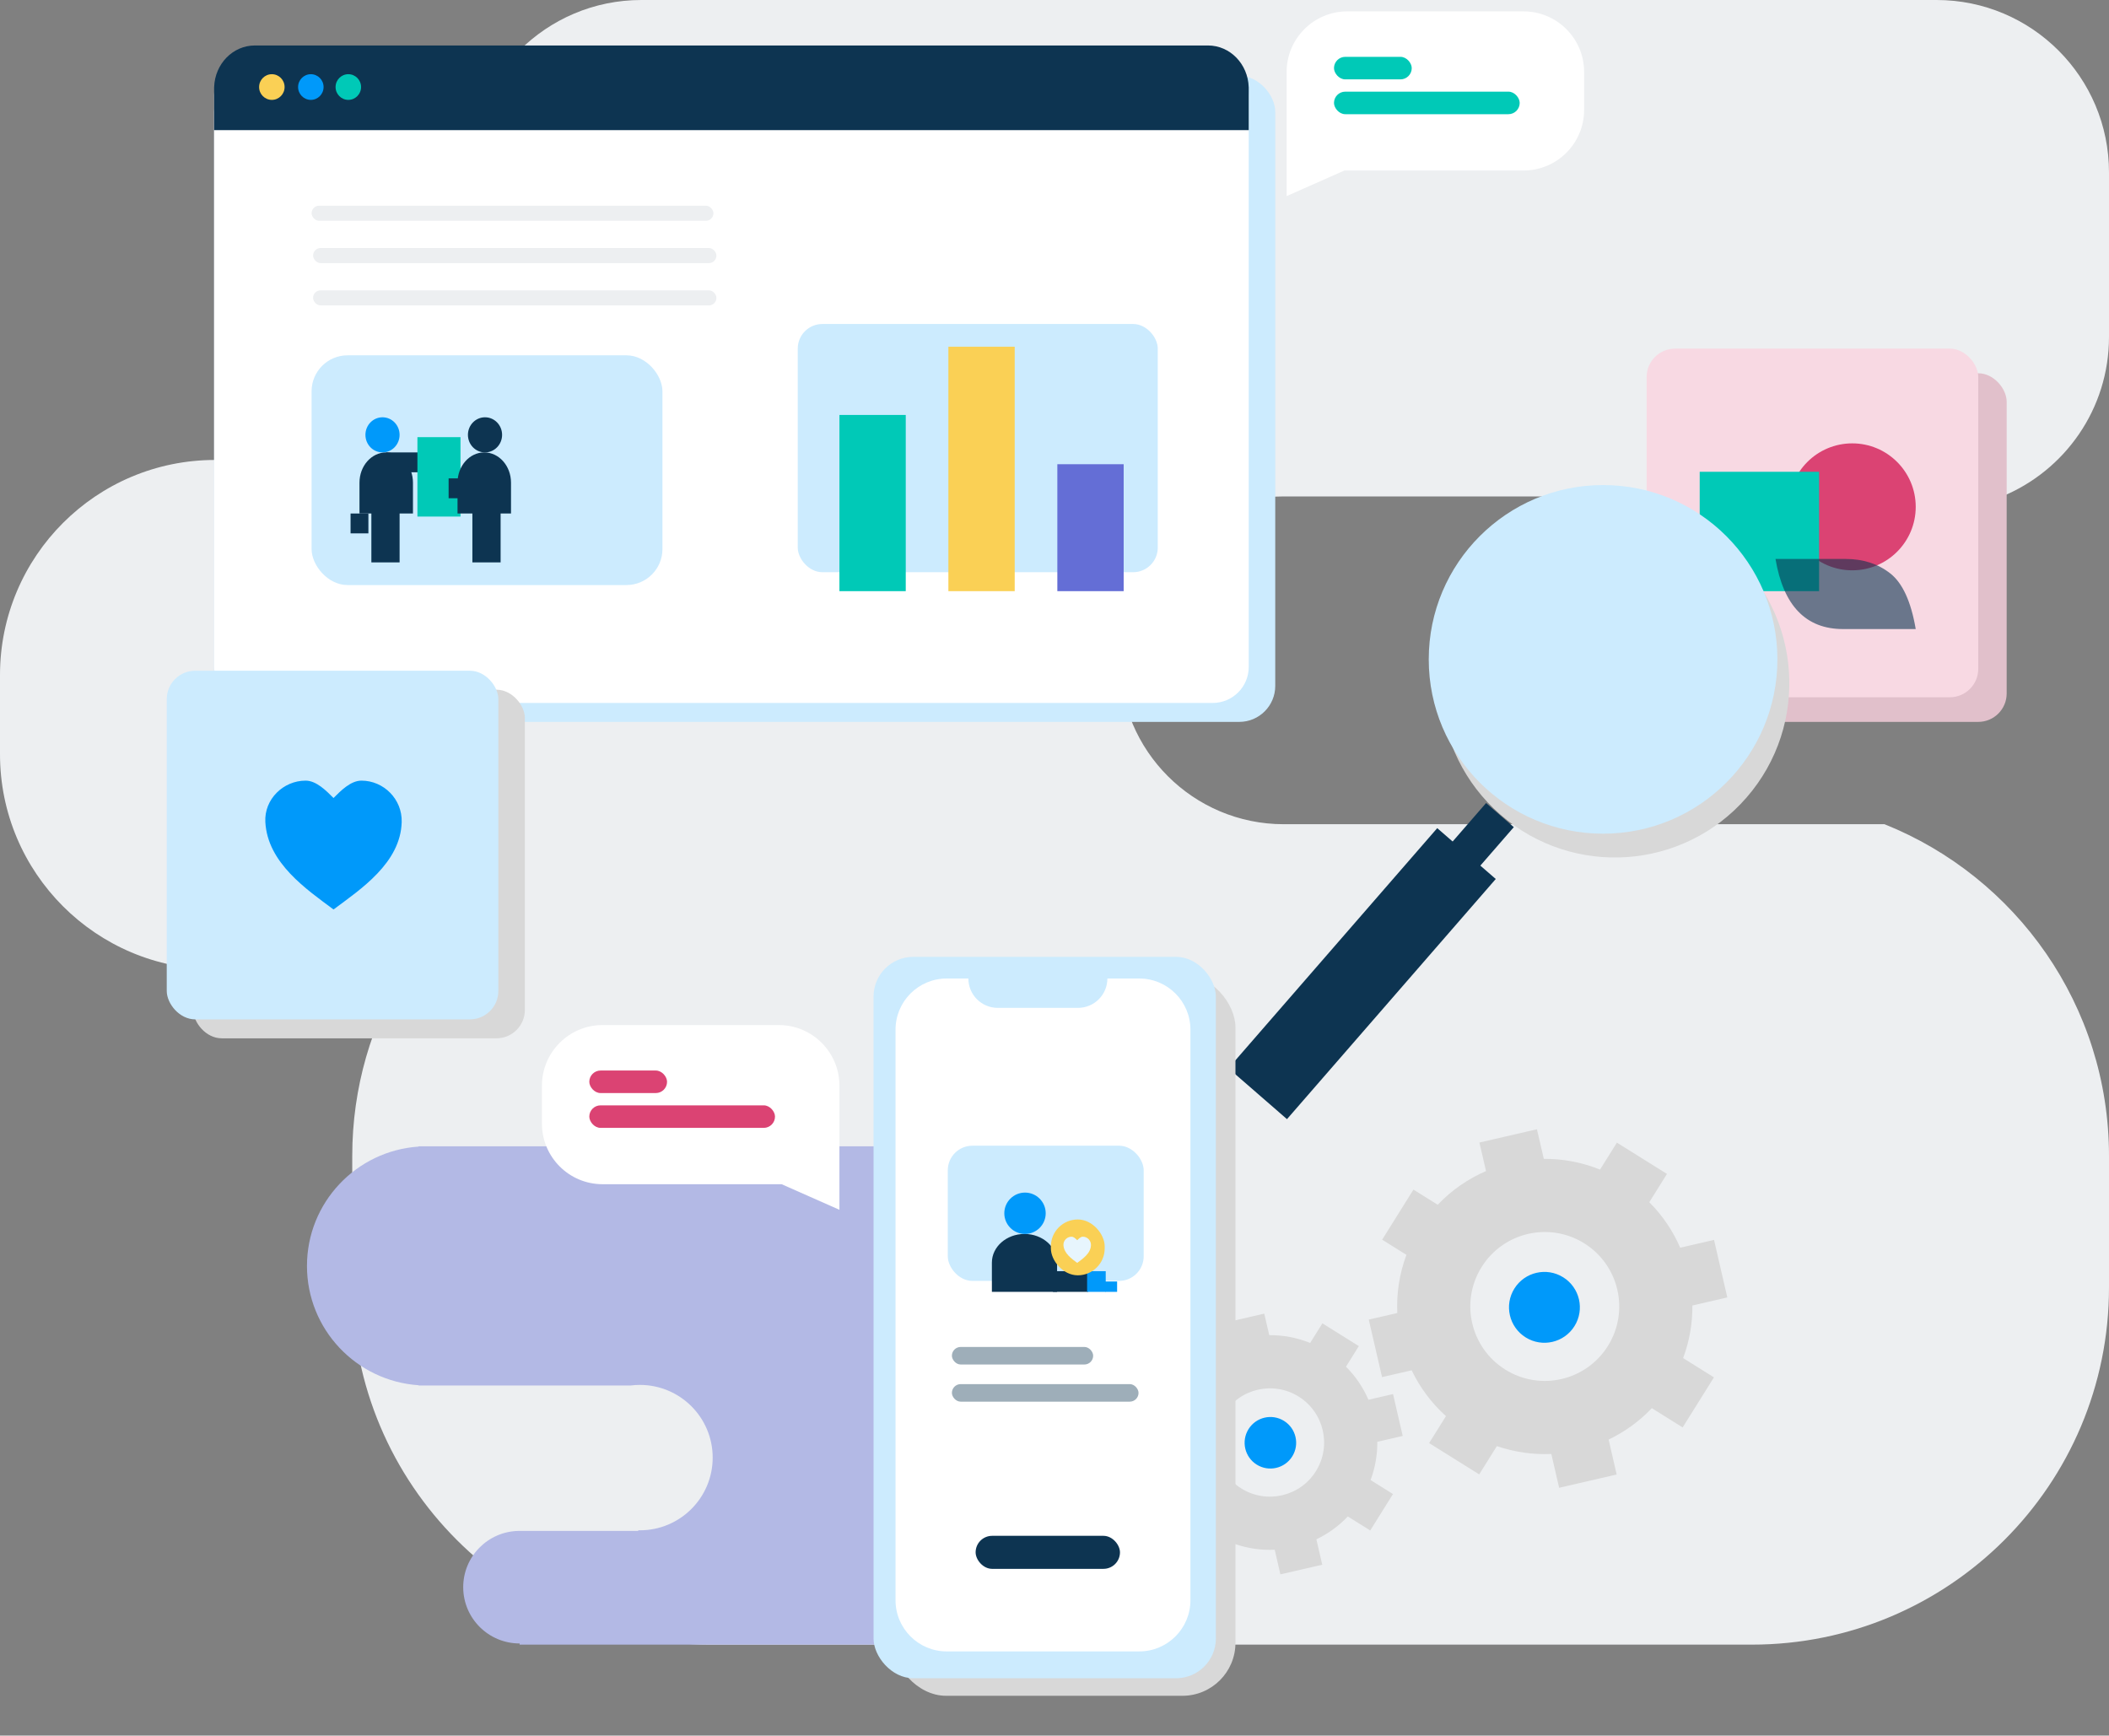 <?xml version="1.0" encoding="UTF-8"?>
<svg width="1113px" height="916px" viewBox="0 0 1113 916" version="1.1" xmlns="http://www.w3.org/2000/svg" xmlns:xlink="http://www.w3.org/1999/xlink">
    <rect x="0" y="0" width="1113" height="916" fill="#808080" stroke="none"/>
    <title>Group 12</title>
    <g id="ilustraciones" stroke="none" stroke-width="1" fill="none" fill-rule="evenodd">
        <g id="Artboard" transform="translate(-71, -305)">
            <g id="Group-11" transform="translate(71, 305)">
                <path d="M1022,0 C1072.258,-8.42973601e-14 1113,40.742 1113,91 L1113,177.808 C1113,215.819 1089.694,248.388 1056.592,262.002 L677.5,262 C629.727,262 591,300.727 591,348.5 C591,396.273 629.727,435 677.5,435 L677.5,435 L994.513,434.997 C1063.951,462.791 1113,530.701 1113,610.066 L1113,679.5 C1113,783.606 1028.606,868 924.5,868 L374.395,868 C270.289,868 185.895,783.606 185.895,679.5 L185.895,610.066 C185.895,573.961 196.046,540.226 213.65,511.561 L113.5,511.563 C50.816,511.563 2.18874698e-14,460.748 0,398.063 L0,356.256 C6.53423964e-15,293.571 50.816,242.756 113.5,242.756 L274.727,242.757 C257.902,226.244 247.465,203.245 247.465,177.808 L247.465,91 C247.465,40.742 288.207,2.34430834e-14 338.465,0 L1022,0 Z" id="Combined-Shape" fill="#EDEFF1"></path>
                <g id="Group-29" transform="translate(113, 24)">
                    <g id="Group-41" transform="translate(0, 16)">
                        <rect id="Rectangle" fill="#CCEBFE" x="0" y="0" width="560" height="341" rx="19"></rect>
                        <rect id="Rectangle" fill="#EDEFF1" x="90.297" y="40.633" width="217.822" height="7.967" rx="3.984"></rect>
                        <rect id="Rectangle" fill="#EDEFF1" x="91.089" y="62.145" width="218.614" height="7.967" rx="3.984"></rect>
                        <rect id="Rectangle" fill="#EDEFF1" x="91.089" y="85.25" width="218.614" height="7.967" rx="3.984"></rect>
                        <rect id="Rectangle" fill="#CCEBFE" x="90.297" y="119.509" width="190.099" height="121.9" rx="19"></rect>
                        <g id="Group-9" transform="translate(111.683, 152.175)">
                            <rect id="Rectangle" fill="#0D3451" x="11.294" y="47.997" width="15.328" height="29.286"></rect>
                            <rect id="Rectangle" fill="#0D3451" x="66.153" y="47.997" width="15.328" height="29.286"></rect>
                            <rect id="Rectangle" fill="#0D3451" x="19.362" y="18.711" width="17.748" height="10.576"></rect>
                            <rect id="Rectangle" fill="#00C9B7" x="36.304" y="10.576" width="23.396" height="42.302"></rect>
                            <ellipse id="Oval" fill="#0099FA" cx="17.345" cy="9.355" rx="9.278" ry="9.355"></ellipse>
                            <ellipse id="Oval" fill="#0D3451" cx="73.011" cy="9.355" rx="9.278" ry="9.355"></ellipse>
                            <path d="M19.362,51.251 C22.031,51.251 26.872,51.251 33.883,51.251 C33.883,43.271 33.883,37.796 33.883,34.825 C33.883,25.925 27.382,18.711 19.362,18.711 C11.342,18.711 4.84,25.925 4.84,34.825 C4.84,37.653 4.84,43.129 4.84,51.251 C11.723,51.251 16.564,51.251 19.362,51.251 Z" id="Oval" fill="#0D3451"></path>
                            <path d="M72.607,51.251 C75.277,51.251 80.117,51.251 87.129,51.251 C87.129,43.271 87.129,37.796 87.129,34.825 C87.129,25.925 80.627,18.711 72.607,18.711 C64.587,18.711 58.086,25.925 58.086,34.825 C58.086,37.653 58.086,43.129 58.086,51.251 C64.969,51.251 69.809,51.251 72.607,51.251 Z" id="Oval" fill="#0D3451"></path>
                            <rect id="Rectangle" fill="#0D3451" x="53.245" y="32.54" width="10.488" height="10.576"></rect>
                            <rect id="Rectangle" fill="#0D3451" x="0" y="51.251" width="9.681" height="10.576"></rect>
                        </g>
                    </g>
                    <g id="Group-41">
                        <rect id="Rectangle" fill="#FFFFFF" x="0" y="7.179" width="546" height="339.821" rx="19"></rect>
                        <path d="M524.522,0 C536.127,0 545.582,9.746 545.987,21.929 L546,21.93 L546,44.671 L0,44.671 L0,21.93 L0.013,21.929 C0.418,9.746 9.873,0 21.478,0 L524.522,0 Z" id="Combined-Shape" fill="#0D3451"></path>
                        <ellipse id="Oval" fill="#FAD055" cx="30.465" cy="21.937" rx="6.726" ry="6.78"></ellipse>
                        <ellipse id="Oval" fill="#0099FA" cx="51.039" cy="21.937" rx="6.726" ry="6.78"></ellipse>
                        <ellipse id="Oval" fill="#00C9B7" cx="70.822" cy="21.937" rx="6.726" ry="6.78"></ellipse>
                        <rect id="Rectangle" fill="#EDEFF1" x="51.435" y="84.556" width="212.07" height="7.977" rx="3.989"></rect>
                        <rect id="Rectangle" fill="#EDEFF1" x="52.226" y="106.892" width="212.861" height="7.977" rx="3.989"></rect>
                        <rect id="Rectangle" fill="#EDEFF1" x="52.226" y="129.228" width="212.861" height="7.977" rx="3.989"></rect>
                        <rect id="Rectangle" fill="#CCEBFE" x="51.435" y="163.529" width="185.165" height="121.251" rx="19"></rect>
                        <g id="Group-9" transform="translate(72.009, 196.234)">
                            <rect id="Rectangle" fill="#0D3451" x="10.976" y="47.56" width="14.896" height="29.02"></rect>
                            <rect id="Rectangle" fill="#0D3451" x="64.286" y="47.56" width="14.896" height="29.02"></rect>
                            <rect id="Rectangle" fill="#0D3451" x="18.815" y="18.54" width="17.248" height="10.479"></rect>
                            <rect id="Rectangle" fill="#00C9B7" x="35.279" y="10.479" width="22.735" height="41.917"></rect>
                            <ellipse id="Oval" fill="#0099FA" cx="16.856" cy="9.27" rx="9.016" ry="9.27"></ellipse>
                            <ellipse id="Oval" fill="#0D3451" cx="70.95" cy="9.27" rx="9.016" ry="9.27"></ellipse>
                            <path d="M18.815,50.784 C21.41,50.784 26.113,50.784 32.927,50.784 C32.927,42.877 32.927,37.452 32.927,34.508 C32.927,25.689 26.609,18.54 18.815,18.54 C11.022,18.54 4.704,25.689 4.704,34.508 C4.704,37.311 4.704,42.736 4.704,50.784 C11.393,50.784 16.096,50.784 18.815,50.784 Z" id="Oval" fill="#0D3451"></path>
                            <path d="M70.558,50.784 C73.152,50.784 77.856,50.784 84.67,50.784 C84.67,42.877 84.67,37.452 84.67,34.508 C84.67,25.689 78.352,18.54 70.558,18.54 C62.764,18.54 56.446,25.689 56.446,34.508 C56.446,37.311 56.446,42.736 56.446,50.784 C63.135,50.784 67.839,50.784 70.558,50.784 Z" id="Oval" fill="#0D3451"></path>
                            <rect id="Rectangle" fill="#0D3451" x="51.743" y="32.244" width="10.192" height="10.479"></rect>
                            <rect id="Rectangle" fill="#0D3451" x="0" y="50.784" width="9.408" height="10.479"></rect>
                        </g>
                    </g>
                </g>
                <path d="M516,605 L516,868 L274.214,868 L274.214,867.381 C257.779,867.381 244.455,854.082 244.455,837.678 C244.455,821.437 257.513,808.24 273.722,807.978 L274.214,807.974 L336.83,807.974 L336.83,807.652 C337.115,807.658 337.4,807.661 337.686,807.661 C358.906,807.661 376.108,790.483 376.108,769.293 C376.108,748.103 358.906,730.925 337.686,730.925 C336.012,730.925 334.362,731.032 332.744,731.24 L220.897,731.24 L220.896,731.094 C187.996,728.868 162,701.524 162,668.12 C162,634.716 187.996,607.372 220.896,605.146 L220.897,605 L516,605 Z" id="Combined-Shape" fill="#B3B9E5"></path>
                <g id="Group-7" transform="translate(679, 6)">
                    <g id="Group-4" fill="#FFFFFF">
                        <path d="M0,32 C-2.164332e-15,14.327 14.327,3.24649801e-15 32,0 L125,0 C142.673,-3.24649801e-15 157,14.327 157,32 L157,52 C157,69.673 142.673,84 125,84 L30.5,84 L0,97.5 L0,32 Z" id="Combined-Shape"></path>
                    </g>
                    <rect id="Rectangle" fill="#00C9B7" x="25" y="24" width="41.03" height="11.89" rx="5.945"></rect>
                    <rect id="Rectangle" fill="#00C9B7" x="25" y="42.375" width="98" height="11.89" rx="5.945"></rect>
                </g>
                <g id="Group-10" transform="translate(286, 541)">
                    <g id="Group-4" transform="translate(78.5, 49) scale(-1, 1) translate(-78.5, -49) " fill="#FFFFFF">
                        <path d="M0,32 C-2.164332e-15,14.327 14.327,3.24649801e-15 32,0 L125,0 C142.673,-3.24649801e-15 157,14.327 157,32 L157,52 C157,69.673 142.673,84 125,84 L30.5,84 L0,97.5 L0,32 Z" id="Combined-Shape"></path>
                    </g>
                    <rect id="Rectangle" fill="#DB4373" x="25" y="24" width="41.03" height="11.89" rx="5.945"></rect>
                    <rect id="Rectangle" fill="#DB4373" x="25" y="42.375" width="98" height="11.89" rx="5.945"></rect>
                </g>
                <g id="Group-6" transform="translate(869, 184)">
                    <rect id="Rectangle" fill="#E1C0CB" x="15" y="13" width="175" height="184" rx="15"></rect>
                    <rect id="Rectangle" fill="#F8D9E3" x="0" y="0" width="175" height="184" rx="15"></rect>
                </g>
                <g id="Group-2" transform="translate(762, 722.5) rotate(32) translate(-762, -722.5) translate(638, 572)">
                    <g id="Group" transform="translate(0.206, 164.064)">
                        <path d="M66.522,96.58 C50.738,96.58 37.942,83.784 37.942,68 C37.942,52.216 50.738,39.42 66.522,39.42 C82.306,39.42 95.101,52.216 95.101,68 C95.101,83.784 82.306,96.58 66.522,96.58 L66.522,96.58 Z M136,79.333 L136,56.667 L122.053,56.667 C120.658,49.794 118.008,43.382 114.37,37.657 L124.097,27.93 L108.069,11.903 L98.647,21.325 C92.89,17.355 86.362,14.431 79.333,12.806 L79.333,0 L56.667,0 L56.667,12.206 C49.238,13.508 42.311,16.256 36.179,20.152 L27.931,11.903 L11.903,27.93 L19.847,35.874 C15.599,42.035 12.533,49.072 10.99,56.667 L0,56.667 L0,79.333 L10.99,79.333 C12.533,86.928 15.599,93.965 19.847,100.126 L11.903,108.07 L27.931,124.097 L36.179,115.848 C42.311,119.744 49.238,122.492 56.667,123.794 L56.667,136 L79.333,136 L79.333,123.194 C86.362,121.569 92.89,118.645 98.647,114.675 L108.069,124.097 L124.097,108.07 L114.37,98.343 C118.008,92.618 120.658,86.206 122.053,79.333 L136,79.333 Z" id="Fill-1" fill="#D8D8D8"></path>
                        <path d="M80.386,68 C80.386,60.489 74.297,54.4 66.786,54.4 C59.275,54.4 53.186,60.489 53.186,68 C53.186,75.511 59.275,81.6 66.786,81.6 C74.297,81.6 80.386,75.511 80.386,68" id="Fill-3" fill="#0099FA"></path>
                    </g>
                    <g id="Group" transform="translate(60.208, 0.825)">
                        <path d="M91.467,132.797 C69.765,132.797 52.17,115.203 52.17,93.5 C52.17,71.797 69.765,54.203 91.467,54.203 C113.17,54.203 130.764,71.797 130.764,93.5 C130.764,115.203 113.17,132.797 91.467,132.797 L91.467,132.797 Z M187,109.083 L187,77.917 L167.823,77.917 C165.904,68.466 162.26,59.65 157.259,51.779 L170.633,38.404 L148.595,16.367 L135.64,29.322 C127.724,23.863 118.748,19.842 109.083,17.608 L109.083,0 L77.917,0 L77.917,16.783 C67.702,18.574 58.177,22.352 49.746,27.709 L38.405,16.367 L16.367,38.404 L27.29,49.327 C21.448,57.798 17.232,67.474 15.112,77.917 L0,77.917 L0,109.083 L15.112,109.083 C17.232,119.526 21.448,129.202 27.29,137.673 L16.367,148.596 L38.405,170.633 L49.746,159.291 C58.177,164.648 67.702,168.426 77.917,170.217 L77.917,187 L109.083,187 L109.083,169.392 C118.748,167.158 127.724,163.137 135.64,157.678 L148.595,170.633 L170.633,148.596 L157.259,135.221 C162.26,127.35 165.904,118.534 167.823,109.083 L187,109.083 Z" id="Fill-1" fill="#D8D8D8"></path>
                        <path d="M110.257,93.986 C110.257,83.658 101.885,75.286 91.557,75.286 C81.229,75.286 72.857,83.658 72.857,93.986 C72.857,104.313 81.229,112.686 91.557,112.686 C101.885,112.686 110.257,104.313 110.257,93.986" id="Fill-3" fill="#0099FA"></path>
                    </g>
                </g>
                <rect id="Rectangle" fill="#CCEBFE" x="421" y="171" width="190" height="131" rx="13"></rect>
                <g id="Group-25" transform="translate(443, 183)">
                    <rect id="Rectangle" fill="#00C9B7" x="0" y="36" width="35" height="93"></rect>
                    <rect id="Rectangle" fill="#FAD055" x="57.5" y="0" width="35" height="129"></rect>
                    <rect id="Rectangle" fill="#646ED6" x="115" y="62" width="35" height="67"></rect>
                </g>
                <g id="Group-5" transform="translate(897, 234)">
                    <circle id="Oval" fill="#DB4373" cx="80.5" cy="33.5" r="33.5"></circle>
                    <rect id="Rectangle" fill="#00C9B7" x="0" y="15" width="63" height="63"></rect>
                    <path d="M40,61 C44.154,85.667 56.033,98 75.637,98 C95.24,98 108.028,98 114,98 C111.533,83.513 107.054,73.725 100.563,68.635 C94.072,63.545 86.218,61 77,61 L40,61 Z" id="Path-28" fill-opacity="0.6" fill="#0D3451"></path>
                </g>
                <g id="Group-2" transform="translate(593, 230)">
                    <g id="Group-17" transform="translate(194.845, 204.115) rotate(41) translate(-194.845, -204.115) translate(102.345, 14.115)">
                        <rect id="Rectangle" fill="#0D3451" x="83.048" y="184.581" width="19.382" height="35.525"></rect>
                        <rect id="Rectangle" fill="#0D3451" x="72.28" y="211.494" width="40.917" height="167.938"></rect>
                        <ellipse id="Oval" fill="#D8D8D8" cx="92.821" cy="92.203" rx="92.063" ry="92.043"></ellipse>
                    </g>
                    <circle id="Oval" fill="#CCEBFE" cx="253" cy="118" r="92"></circle>
                </g>
                <g id="Group-13" transform="translate(88, 354)">
                    <rect id="Rectangle" fill="#D8D8D8" x="14" y="10" width="175" height="184" rx="15"></rect>
                    <rect id="Rectangle" fill="#CCEBFE" x="0" y="0" width="175" height="184" rx="15"></rect>
                    <path d="M52.03,79.857 C51.378,67.802 61.537,58 73.264,58 C78.993,58 84.191,63.37 88.011,67.166 C91.83,63.37 97.029,58 102.757,58 C114.485,58 124.321,67.79 123.992,79.857 C123.402,101.515 102.167,115.429 88.011,126 C73.854,115.429 53.201,101.515 52.03,79.857 Z" id="Path" fill="#0099FA"></path>
                </g>
                <g id="Group-8" transform="translate(461, 505)">
                    <g id="Group-3">
                        <g id="Group-2">
                            <g id="Group">
                                <rect id="Rectangle" fill="#D8D8D8" x="10.339" y="9.26" width="180.661" height="380.74" rx="28"></rect>
                                <rect id="Rectangle" fill="#CCEBFE" x="0" y="0" width="180.661" height="380.74" rx="21"></rect>
                            </g>
                            <path d="M38.606,11.435 L50.045,11.435 L50.045,11.435 C50.045,19.993 56.983,26.931 65.541,26.931 L107.91,26.931 C116.469,26.931 123.406,19.993 123.406,11.435 L123.406,11.435 L123.406,11.435 L140.236,11.435 C155.147,11.435 167.236,23.523 167.236,38.435 L167.236,339.574 C167.236,354.486 155.147,366.574 140.236,366.574 L38.606,366.574 C23.694,366.574 11.606,354.486 11.606,339.574 L11.606,38.435 C11.606,23.523 23.694,11.435 38.606,11.435 Z" id="Rectangle" fill="#FFFFFF"></path>
                        </g>
                        <rect id="Rectangle" fill="#CCEBFE" x="39.179" y="99.679" width="103.39" height="71.355" rx="13"></rect>
                        <rect id="Rectangle" fill="#9EAEB9" x="41.356" y="205.894" width="74.55" height="9.26" rx="4.63"></rect>
                        <rect id="Rectangle" fill="#9EAEB9" x="41.356" y="225.503" width="98.493" height="9.26" rx="4.63"></rect>
                        <rect id="Rectangle" fill="#0D3451" x="53.872" y="305.573" width="76.182" height="17.43" rx="8.715"></rect>
                    </g>
                    <g id="Group-33" transform="translate(62.456, 124.422)">
                        <path d="M17.205,52.388 C20.367,52.388 26.102,52.388 34.409,52.388 C34.409,44.894 34.409,39.752 34.409,36.962 C34.409,28.604 26.706,21.828 17.205,21.828 C7.703,21.828 0,28.604 0,36.962 C0,39.618 0,44.76 0,52.388 C8.155,52.388 13.89,52.388 17.205,52.388 Z" id="Oval" fill="#0D3451"></path>
                        <ellipse id="Oval" fill="#0099FA" cx="17.478" cy="10.914" rx="10.924" ry="10.914"></ellipse>
                        <rect id="Rectangle" fill="#0D3451" x="32.224" y="41.474" width="18.57" height="10.914"></rect>
                        <rect id="Rectangle" fill="#0099FA" x="50.248" y="41.474" width="9.831" height="10.914"></rect>
                        <polygon id="Rectangle" fill="#0099FA" points="59.533 46.931 66.087 46.931 66.087 52.388 59.831 52.388"></polygon>
                        <rect id="Rectangle" fill="#FAD055" x="31.132" y="14.188" width="28.401" height="29.468" rx="14.201"></rect>
                    </g>
                    <path d="M100.227,152.149 C100.095,149.698 102.144,147.705 104.51,147.705 C105.666,147.705 106.715,148.797 107.485,149.569 C108.256,148.797 109.304,147.705 110.46,147.705 C112.826,147.705 114.81,149.696 114.744,152.149 C114.625,156.552 110.341,159.381 107.485,161.53 C104.629,159.381 100.463,156.552 100.227,152.149 Z" id="Path" fill="#E7F5FD"></path>
                </g>
            </g>
        </g>
    </g>
</svg>